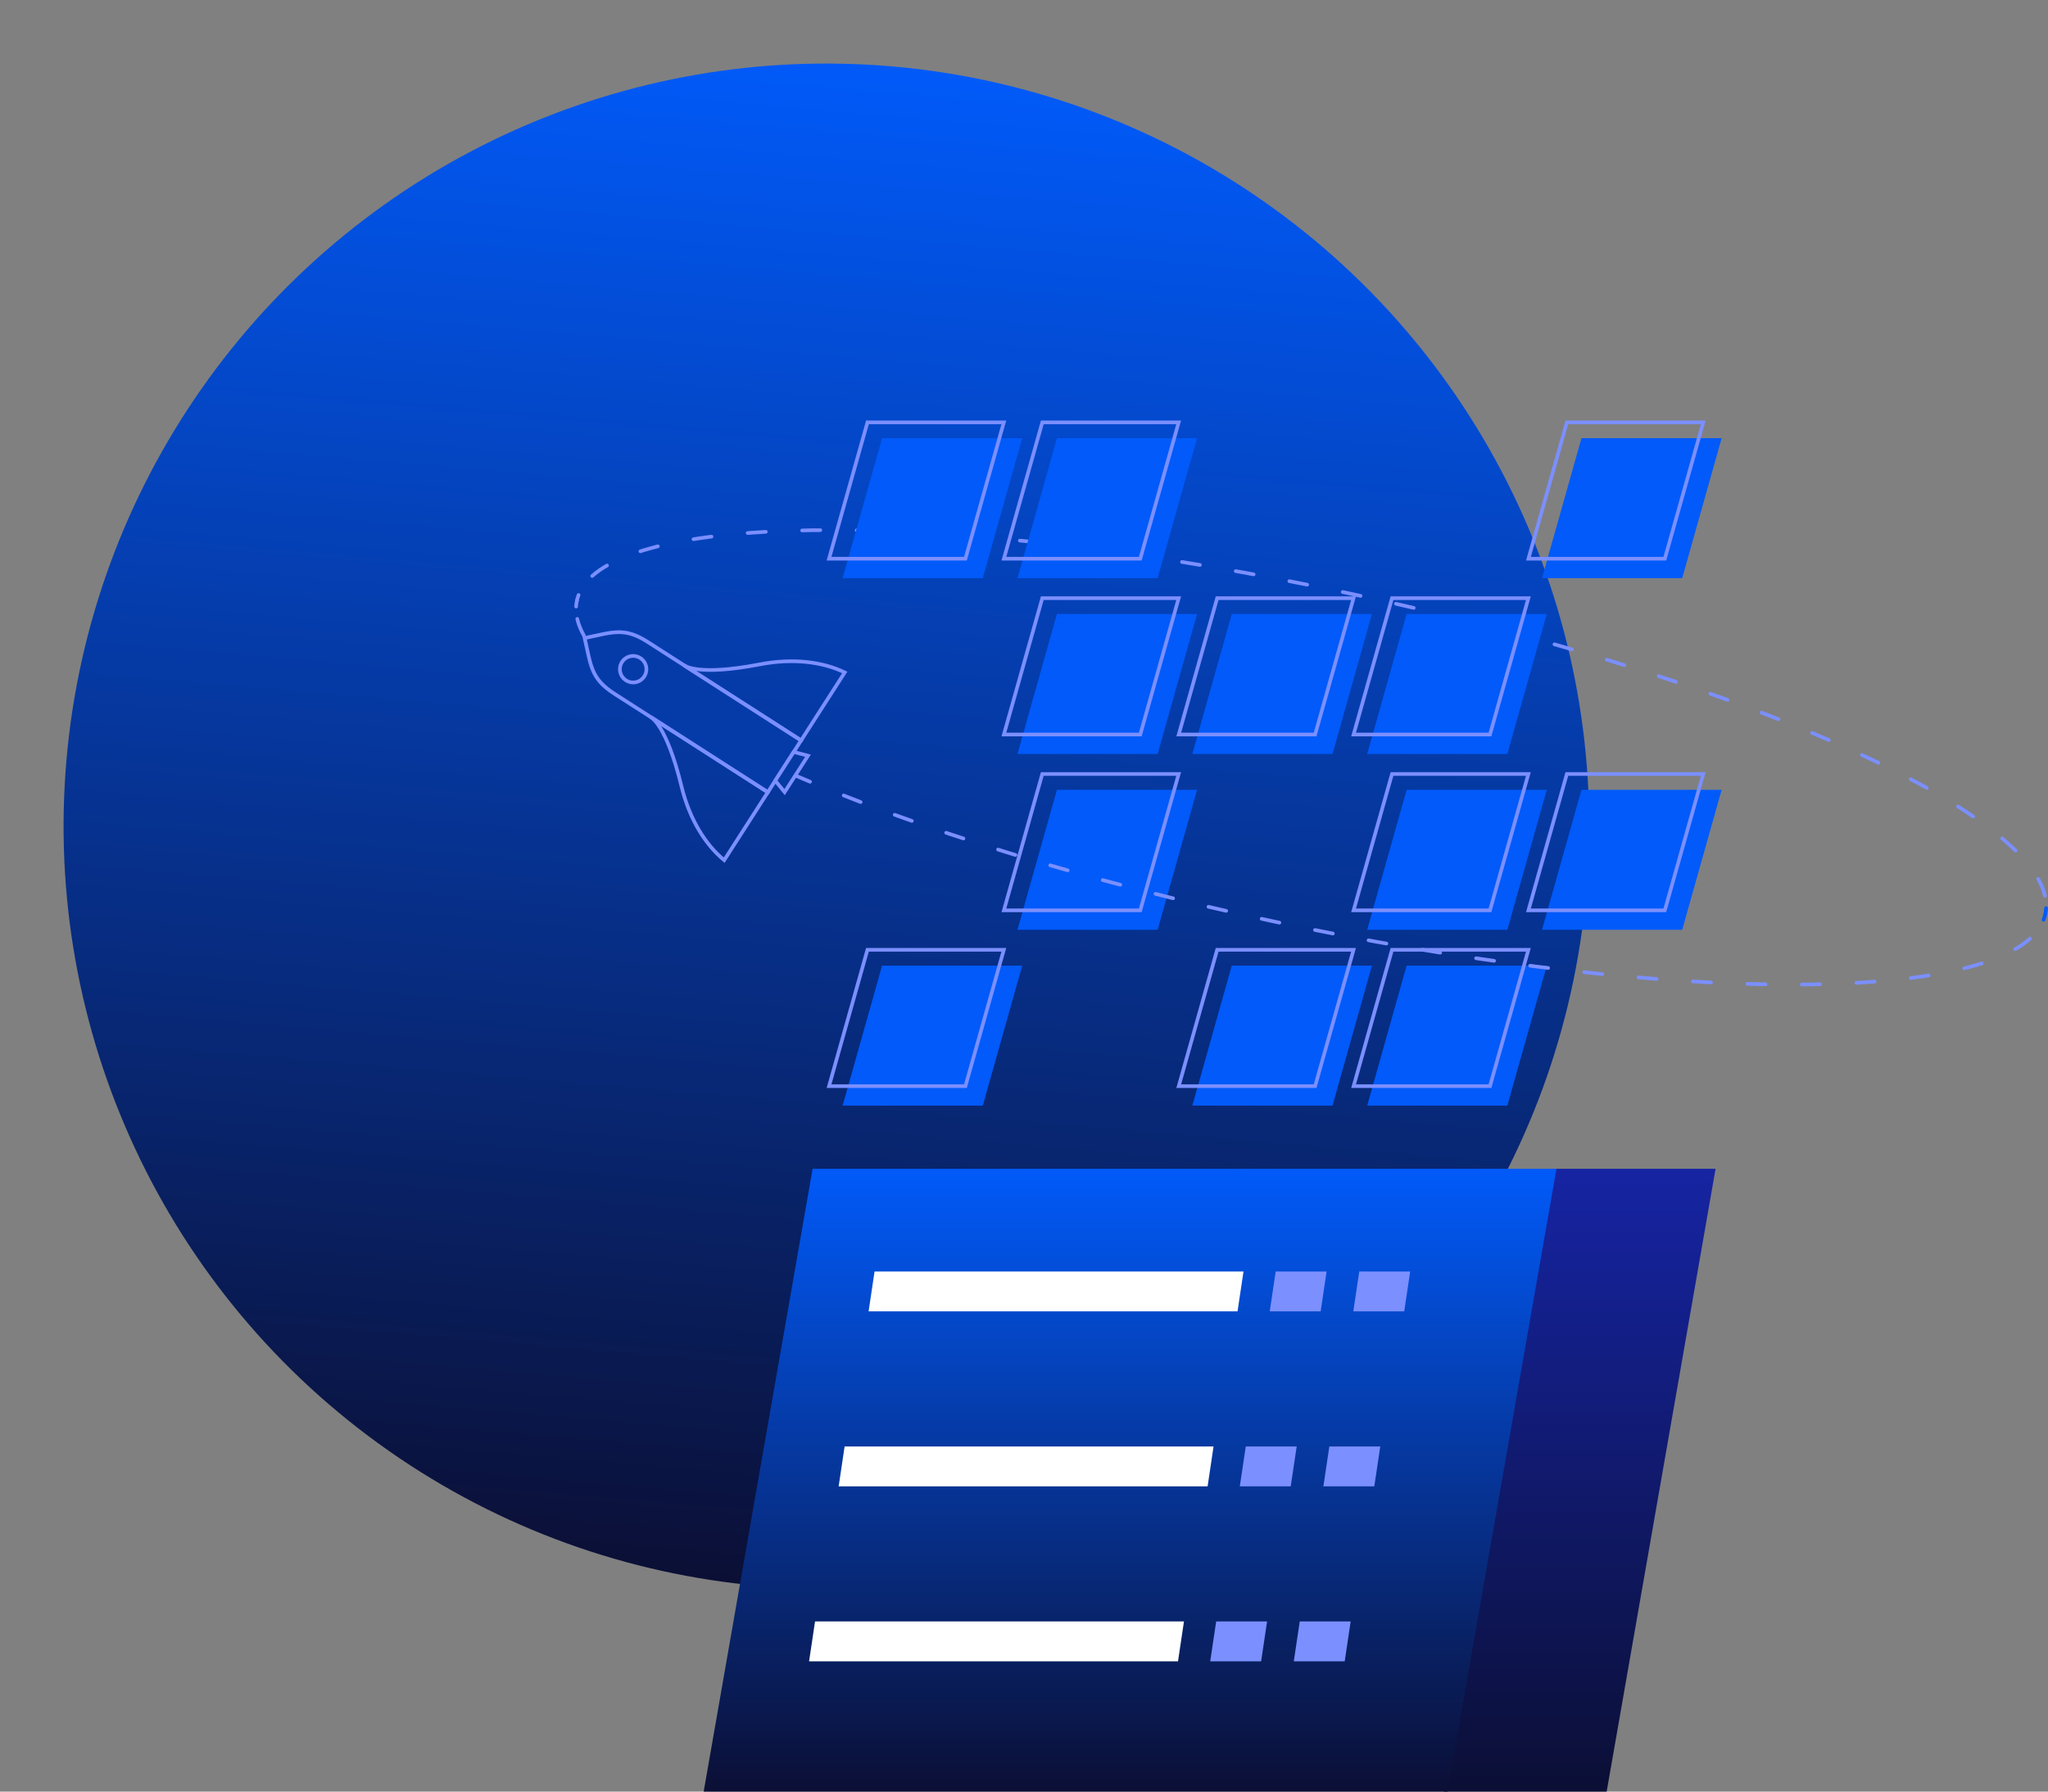 <svg xmlns="http://www.w3.org/2000/svg" xmlns:xlink="http://www.w3.org/1999/xlink" width="560.555" height="490.5" viewBox="0 0 560.555 490.5"><rect x="0" y="0" width="560.555" height="490.5" fill="#808080" stroke="none"/><defs><linearGradient id="a" x1="0.5" x2="0.5" y2="1" gradientUnits="objectBoundingBox"><stop offset="0" stop-color="#0b0f35"/><stop offset="1" stop-color="#015af9"/></linearGradient><linearGradient id="b" x1="0.5" x2="0.5" y2="1" gradientUnits="objectBoundingBox"><stop offset="0" stop-color="#1624a3"/><stop offset="1" stop-color="#0b0f35"/></linearGradient><linearGradient id="c" x1="0.5" x2="0.5" y2="1" gradientUnits="objectBoundingBox"><stop offset="0" stop-color="#015af9"/><stop offset="1" stop-color="#0b0f35"/></linearGradient></defs><circle cx="208.785" cy="208.785" r="208.785" transform="translate(415.98 452.374) rotate(-175)" fill="url(#a)"/><g transform="translate(157.689 115.634)"><path d="M.833,74.853A10.659,10.659,0,0,1,1.291,73.3" transform="translate(-0.617 -26.044)" fill="none" stroke="#7b8fff" stroke-linecap="round" stroke-linejoin="round" stroke-width="1"/><path d="M7.29,58.5c20.147-18.084,106.5-16.737,206.379,4.584C317.731,85.3,399.533,121.3,404.952,146.223" transform="translate(-2.882 -16.442)" fill="none" stroke="#7b8fff" stroke-linecap="round" stroke-linejoin="round" stroke-width="1" stroke-dasharray="4.975 9.949"/><path d="M620.2,205.382a10.6,10.6,0,0,1-.216,1.606" transform="translate(-217.865 -72.389)" fill="none" stroke="#015af9" stroke-linecap="round" stroke-linejoin="round" stroke-width="1"/><path d="M442.3,315.314l-29.81,170.514H367.93l29.817-170.514Z" transform="translate(-130.423 -110.962)" fill="url(#b)"/><path d="M84.1,315.314,54.284,485.827H257.878L287.7,315.314Z" transform="translate(-19.372 -110.962)" fill="url(#c)"/><path d="M342.032,369.3H329.106l1.479-9.913h12.926Z" transform="translate(-115.801 -126.426)" fill="#ffc403"/><path d="M342.032,369.3H329.106l1.479-9.913h12.926Z" transform="translate(-115.801 -126.426)" fill="#7b8fff" stroke="#7b8fff" stroke-miterlimit="10" stroke-width="1"/><path d="M306.792,369.3H293.866l1.479-9.913h12.926Z" transform="translate(-103.436 -126.426)" fill="#7b8fff" stroke="#7b8fff" stroke-width="1"/><path d="M224.693,369.3h-99.97l1.479-9.913h99.97Z" transform="translate(-44.087 -126.426)" fill="#fff"/><path d="M224.693,369.3h-99.97l1.479-9.913h99.97Z" transform="translate(-44.087 -126.426)" fill="none" stroke="#fff" stroke-miterlimit="10" stroke-width="1"/><path d="M329.414,443.1H316.488l1.479-9.913h12.926Z" transform="translate(-111.373 -152.32)" fill="#7b8fff" stroke="#7b8fff" stroke-width="1"/><path d="M294.174,443.1H281.248l1.479-9.913h12.926Z" transform="translate(-99.009 -152.32)" fill="#ffc403"/><path d="M294.174,443.1H281.248l1.479-9.913h12.926Z" transform="translate(-99.009 -152.32)" fill="#7b8fff" stroke="#7b8fff" stroke-miterlimit="10" stroke-width="1"/><path d="M212.075,443.1H112.1l1.479-9.913h99.97Z" transform="translate(-39.66 -152.32)" fill="#fff"/><path d="M212.075,443.1H112.1l1.479-9.913h99.97Z" transform="translate(-39.66 -152.32)" fill="none" stroke="#fff" stroke-miterlimit="10" stroke-width="1"/><path d="M316.933,516.9H304.007l1.479-9.913h12.926Z" transform="translate(-106.994 -178.214)" fill="#ffc403"/><path d="M316.933,516.9H304.007l1.479-9.913h12.926Z" transform="translate(-106.994 -178.214)" fill="#7b8fff" stroke="#7b8fff" stroke-miterlimit="10" stroke-width="1"/><path d="M281.693,516.9H268.767l1.479-9.913h12.926Z" transform="translate(-94.629 -178.214)" fill="#ffc403"/><path d="M281.693,516.9H268.767l1.479-9.913h12.926Z" transform="translate(-94.629 -178.214)" fill="#7b8fff" stroke="#7b8fff" stroke-miterlimit="10" stroke-width="1"/><path d="M199.594,516.9H99.624l1.479-9.913h99.97Z" transform="translate(-35.281 -178.214)" fill="#fff"/><path d="M199.594,516.9H99.624l1.479-9.913h99.97Z" transform="translate(-35.281 -178.214)" fill="none" stroke="#fff" stroke-miterlimit="10" stroke-width="1"/><path d="M298.674,119.41H261.345l10.515-37.328h37.328Z" transform="translate(-92.025 -29.125)" fill="#015af9"/><path d="M298.674,119.41H261.345l10.515-37.328h37.328Z" transform="translate(-92.025 -29.125)" fill="none" stroke="#015af9" stroke-miterlimit="10" stroke-width="1"/><path d="M291.926,111.979H254.6l10.515-37.328h37.328Z" transform="translate(-89.658 -26.518)" fill="none" stroke="#7b8fff" stroke-miterlimit="10" stroke-width="1"/><path d="M151.218,267.711H113.89l10.515-37.328h37.328Z" transform="translate(-40.286 -81.161)" fill="#015af9"/><path d="M151.218,267.711H113.89l10.515-37.328h37.328Z" transform="translate(-40.286 -81.161)" fill="none" stroke="#015af9" stroke-miterlimit="10" stroke-width="1"/><path d="M144.471,260.28H107.143l10.515-37.328h37.328Z" transform="translate(-37.919 -78.554)" fill="none" stroke="#7b8fff" stroke-miterlimit="10" stroke-width="1"/><path d="M298.674,267.711H261.345l10.515-37.328h37.328Z" transform="translate(-92.025 -81.161)" fill="#015af9"/><path d="M298.674,267.711H261.345l10.515-37.328h37.328Z" transform="translate(-92.025 -81.161)" fill="none" stroke="#015af9" stroke-miterlimit="10" stroke-width="1"/><path d="M291.926,260.28H254.6l10.515-37.328h37.328Z" transform="translate(-89.658 -78.554)" fill="none" stroke="#7b8fff" stroke-miterlimit="10" stroke-width="1"/><path d="M372.4,267.711H335.073l10.515-37.328h37.328Z" transform="translate(-117.895 -81.161)" fill="#015af9"/><path d="M372.4,267.711H335.073l10.515-37.328h37.328Z" transform="translate(-117.895 -81.161)" fill="none" stroke="#015af9" stroke-miterlimit="10" stroke-width="1"/><path d="M365.654,260.28H328.326l10.515-37.328h37.328Z" transform="translate(-115.527 -78.554)" fill="none" stroke="#7b8fff" stroke-miterlimit="10" stroke-width="1"/><path d="M224.946,193.56H187.618l10.515-37.328h37.328Z" transform="translate(-66.156 -55.143)" fill="#015af9"/><path d="M224.946,193.56H187.618l10.515-37.328h37.328Z" transform="translate(-66.156 -55.143)" fill="none" stroke="#015af9" stroke-miterlimit="10" stroke-width="1"/><path d="M218.2,186.129H180.87L191.385,148.8h37.328Z" transform="translate(-63.788 -52.536)" fill="none" stroke="#7b8fff" stroke-miterlimit="10" stroke-width="1"/><path d="M372.4,193.56H335.073l10.515-37.328h37.328Z" transform="translate(-117.895 -55.143)" fill="#015af9"/><path d="M372.4,193.56H335.073l10.515-37.328h37.328Z" transform="translate(-117.895 -55.143)" fill="none" stroke="#015af9" stroke-miterlimit="10" stroke-width="1"/><path d="M365.654,186.129H328.326L338.841,148.8h37.328Z" transform="translate(-115.527 -52.536)" fill="none" stroke="#7b8fff" stroke-miterlimit="10" stroke-width="1"/><path d="M446.129,193.56H408.8l10.515-37.328h37.328Z" transform="translate(-143.764 -55.143)" fill="#015af9"/><path d="M446.129,193.56H408.8l10.515-37.328h37.328Z" transform="translate(-143.764 -55.143)" fill="none" stroke="#015af9" stroke-miterlimit="10" stroke-width="1"/><path d="M439.382,186.129H402.053L412.568,148.8H449.9Z" transform="translate(-141.397 -52.536)" fill="none" stroke="#7b8fff" stroke-miterlimit="10" stroke-width="1"/><path d="M224.946,119.41H187.618l10.515-37.328h37.328Z" transform="translate(-66.156 -29.125)" fill="#015af9"/><path d="M224.946,119.41H187.618l10.515-37.328h37.328Z" transform="translate(-66.156 -29.125)" fill="none" stroke="#015af9" stroke-miterlimit="10" stroke-width="1"/><path d="M218.2,111.979H180.87l10.515-37.328h37.328Z" transform="translate(-63.788 -26.518)" fill="none" stroke="#7b8fff" stroke-miterlimit="10" stroke-width="1"/><path d="M372.4,119.41H335.073l10.515-37.328h37.328Z" transform="translate(-117.895 -29.125)" fill="#015af9"/><path d="M372.4,119.41H335.073l10.515-37.328h37.328Z" transform="translate(-117.895 -29.125)" fill="none" stroke="#015af9" stroke-miterlimit="10" stroke-width="1"/><path d="M365.654,111.979H328.326l10.515-37.328h37.328Z" transform="translate(-115.527 -26.518)" fill="none" stroke="#7b8fff" stroke-miterlimit="10" stroke-width="1"/><path d="M151.218,45.259H113.89L124.405,7.931h37.328Z" transform="translate(-40.286 -3.107)" fill="#015af9"/><path d="M151.218,45.259H113.89L124.405,7.931h37.328Z" transform="translate(-40.286 -3.107)" fill="none" stroke="#015af9" stroke-miterlimit="10" stroke-width="1"/><path d="M144.471,37.828H107.143L117.658.5h37.328Z" transform="translate(-37.919 -0.5)" fill="none" stroke="#7b8fff" stroke-miterlimit="10" stroke-width="1"/><path d="M224.946,45.259H187.618L198.133,7.931h37.328Z" transform="translate(-66.156 -3.107)" fill="#015af9"/><path d="M224.946,45.259H187.618L198.133,7.931h37.328Z" transform="translate(-66.156 -3.107)" fill="none" stroke="#015af9" stroke-miterlimit="10" stroke-width="1"/><path d="M218.2,37.828H180.87L191.385.5h37.328Z" transform="translate(-63.788 -0.5)" fill="none" stroke="#7b8fff" stroke-miterlimit="10" stroke-width="1"/><path d="M446.129,45.259H408.8L419.316,7.931h37.328Z" transform="translate(-143.764 -3.107)" fill="#015af9"/><path d="M446.129,45.259H408.8L419.316,7.931h37.328Z" transform="translate(-143.764 -3.107)" fill="none" stroke="#015af9" stroke-miterlimit="10" stroke-width="1"/><path d="M439.382,37.828H402.053L412.568.5H449.9Z" transform="translate(-141.397 -0.5)" fill="none" stroke="#7b8fff" stroke-miterlimit="10" stroke-width="1"/><path d="M619.738,207.855a10.759,10.759,0,0,1-.458,1.555" transform="translate(-217.617 -73.257)" fill="none" stroke="#015af9" stroke-linecap="round" stroke-linejoin="round" stroke-width="1"/><path d="M398.574,170.835c-20.147,18.084-106.5,16.737-206.379-4.584C88.132,144.038,6.331,108.032.912,83.114" transform="translate(-0.645 -29.488)" fill="none" stroke="#7b8fff" stroke-linecap="round" stroke-linejoin="round" stroke-width="1" stroke-dasharray="4.975 9.949"/><path d="M.5,77.3a10.579,10.579,0,0,1,.216-1.605" transform="translate(-0.5 -26.884)" fill="none" stroke="#7b8fff" stroke-linecap="round" stroke-linejoin="round" stroke-width="1"/><path d="M4.108,90.6h0c1.751,7.543,1.632,11.059,8.148,15.242L54.241,132.8l9.1-14.179L21.358,91.667c-6.516-4.183-9.663-2.611-17.25-1.063" transform="translate(-1.766 -31.546)" fill="none" stroke="#015af9" stroke-width="1"/><path d="M4.108,90.6h0c1.751,7.543,1.632,11.059,8.148,15.242L54.241,132.8l9.1-14.179L21.358,91.667C14.843,87.484,11.695,89.055,4.108,90.6Z" transform="translate(-1.766 -31.546)" fill="#053ba8" stroke="#7b8fff" stroke-miterlimit="10" stroke-width="1"/><path d="M46,102.351s3.551,3.066,20.724-.251c9.2-1.777,17.3-.679,23.265,2.208L78.042,122.921Z" transform="translate(-16.465 -35.848)" fill="none" stroke="#7b8fff" stroke-miterlimit="10" stroke-width="1"/><path d="M31.979,124.794s4.266,1.952,8.4,18.947c2.214,9.1,6.586,16.014,11.694,20.234L64.02,145.363Z" transform="translate(-11.545 -44.112)" fill="none" stroke="#7b8fff" stroke-miterlimit="10" stroke-width="1"/><path d="M24.548,99.591a3.626,3.626,0,1,1-5.011,1.092A3.626,3.626,0,0,1,24.548,99.591Z" transform="translate(-6.978 -35.067)" fill="none" stroke="#7b8fff" stroke-miterlimit="10" stroke-width="1"/><path d="M93.425,140.528l-6.4,9.973-2.561-3.133,5.049-7.864Z" transform="translate(-29.961 -49.274)" fill="#0539a3" stroke="#7b8fff" stroke-width="1"/></g></svg>